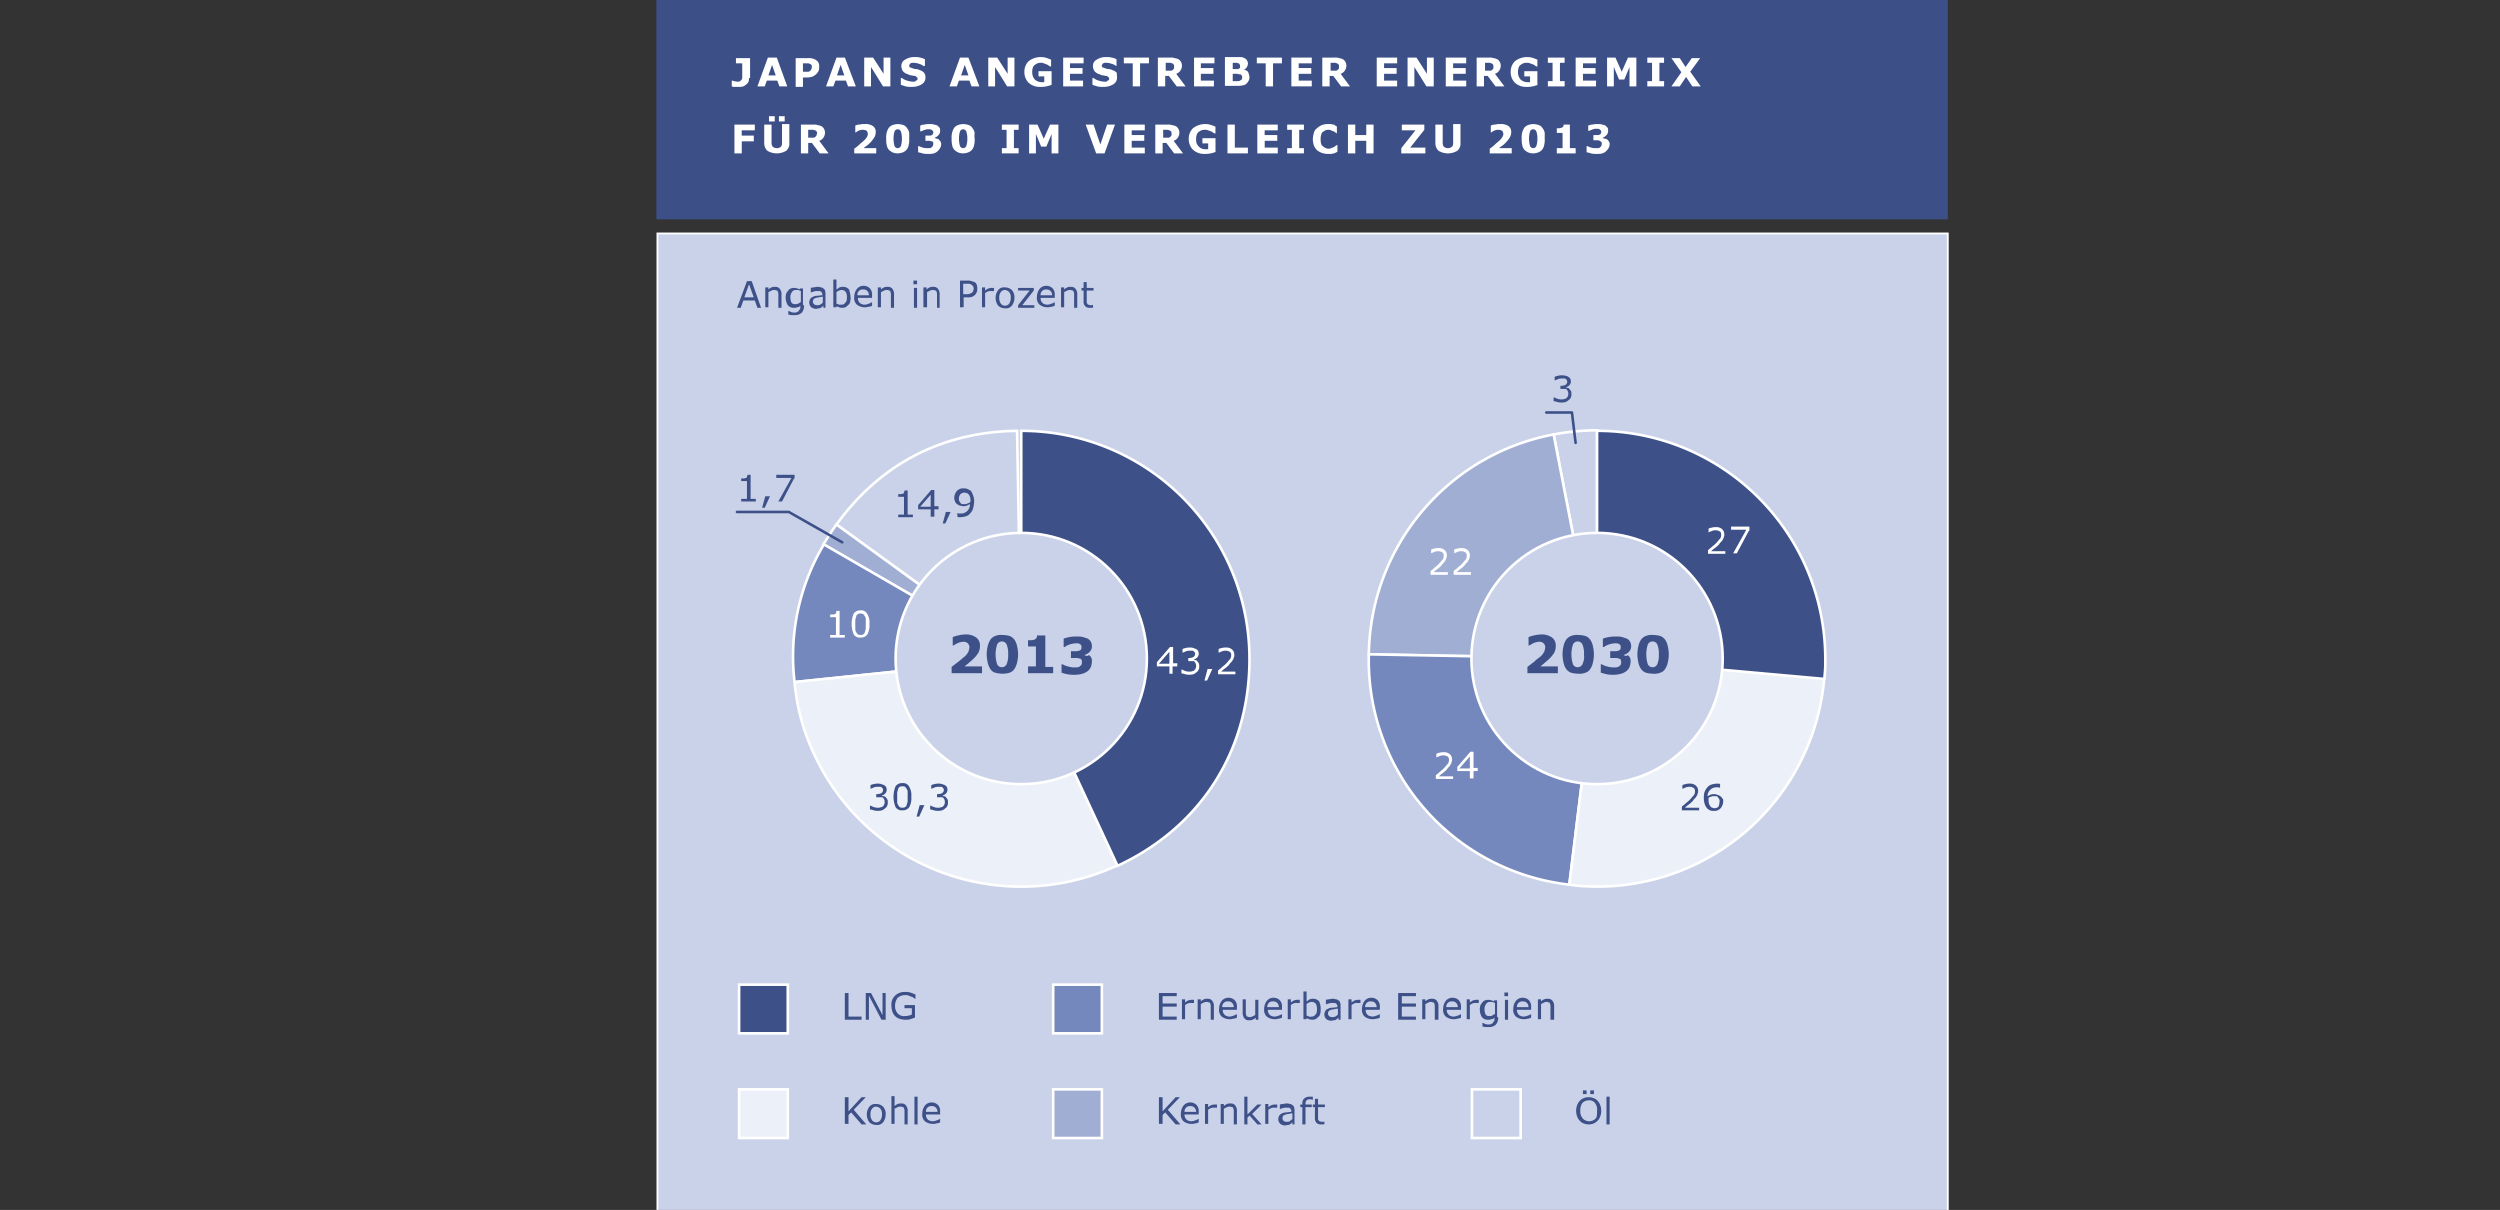 <svg id="Ebene_1" data-name="Ebene 1" xmlns="http://www.w3.org/2000/svg" viewBox="0 0 477.58 231.13"><rect x="0" y="0" width="477.58" height="231.13" fill="#333333" stroke="none"/><defs><style>.cls-1,.cls-2{fill:#cad2e9;}.cls-1,.cls-2,.cls-3,.cls-4,.cls-5,.cls-6{stroke:#fff;stroke-miterlimit:10;}.cls-1{stroke-width:0.35px;}.cls-10,.cls-2,.cls-3,.cls-4,.cls-5,.cls-6{stroke-width:0.5px;}.cls-3{fill:#a1aed4;}.cls-4{fill:#7588bd;}.cls-5{fill:#ecf0f8;}.cls-6,.cls-8{fill:#3d5088;}.cls-7{isolation:isolate;}.cls-9{fill:#fff;}.cls-10{fill:none;stroke:#3d5088;stroke-linecap:round;stroke-linejoin:round;}.cls-11{fill:#3c4f87;}</style></defs><title>grafik_japan_01_DE</title><g id="Ebene_11" data-name="Ebene 11"><rect class="cls-1" x="125.59" y="44.6" width="246.5" height="186.8"/></g><g id="Ebene_4" data-name="Ebene 4"><path class="cls-2" d="M305.09,125.8,296.79,83a45.78,45.78,0,0,1,8.3-.8Z"/><path class="cls-3" d="M305.09,125.8l-43.6-.8a43.31,43.31,0,0,1,35.3-42Z"/><path class="cls-4" d="M305.09,125.8l-5.3,43.2a43.16,43.16,0,0,1-38.3-44Z"/><path class="cls-5" d="M305.09,125.8l43.4,3.8a43.53,43.53,0,0,1-47.2,39.6l-1.5-.2Z"/><path class="cls-6" d="M305.09,125.8V82.3a43.57,43.57,0,0,1,43.6,43.6h0a24.2,24.2,0,0,1-.2,3.8Z"/><path class="cls-2" d="M195.09,125.8l-35.3-25.6c8.4-11.6,20.2-17.7,34.5-17.9Z"/><path class="cls-3" d="M195.09,125.8,157.29,104c.8-1.3,1.6-2.6,2.5-3.8Z"/><path class="cls-4" d="M195.09,125.8l-43.3,4.5a41.67,41.67,0,0,1,5.6-26.3Z"/><path class="cls-5" d="M195.09,125.8l18.4,39.5a43.57,43.57,0,0,1-57.9-21.1,40,40,0,0,1-3.8-13.9Z"/><path class="cls-6" d="M195.09,125.8V82.3a43.57,43.57,0,0,1,43.6,43.6c0,17.5-9.3,32.1-25.2,39.5Z"/><circle class="cls-2" cx="305.09" cy="125.8" r="24"/><circle class="cls-2" cx="195.09" cy="125.8" r="24"/><g class="cls-7"><path class="cls-8" d="M297.49,128.6h-5.7v-1.2l1.3-1a7.29,7.29,0,0,1,1.1-.9,3.14,3.14,0,0,0,.8-1,3.09,3.09,0,0,0,.2-.8,1.14,1.14,0,0,0-.3-.8,1.22,1.22,0,0,0-.9-.3,2.92,2.92,0,0,0-.9.2,4.05,4.05,0,0,0-.9.5H292v-1.6a6.21,6.21,0,0,1,1-.3,6.75,6.75,0,0,1,1.4-.2,3.28,3.28,0,0,1,2.1.6,1.86,1.86,0,0,1,.7,1.6,2.77,2.77,0,0,1-.3,1.3,5.83,5.83,0,0,1-1.1,1.3c-.3.3-.6.5-.9.8a3.81,3.81,0,0,0-.6.5h3.3v1.3Z"/><path class="cls-8" d="M304.49,125a7,7,0,0,1-.2,1.6,3.34,3.34,0,0,1-.5,1.2,1.6,1.6,0,0,1-.9.7,3,3,0,0,1-1.4.2,5.9,5.9,0,0,1-1.4-.2,2.18,2.18,0,0,1-.9-.7,3.34,3.34,0,0,1-.5-1.2,7.77,7.77,0,0,1-.2-1.6,7,7,0,0,1,.2-1.6,3.34,3.34,0,0,1,.5-1.2,2,2,0,0,1,.9-.7,3,3,0,0,1,1.4-.2,5.21,5.21,0,0,1,1.4.2,2.18,2.18,0,0,1,.9.7,3.34,3.34,0,0,1,.5,1.2A7.77,7.77,0,0,1,304.49,125Zm-1.9,0a4.39,4.39,0,0,0-.3-1.9,1,1,0,0,0-1.8,0,6.17,6.17,0,0,0,0,3.8,1,1,0,0,0,1.8,0A3.27,3.27,0,0,0,302.59,125Z"/><path class="cls-8" d="M311,125.2a1,1,0,0,1,.4.5,1.48,1.48,0,0,1,.1.7,3.55,3.55,0,0,1-.2,1,2.1,2.1,0,0,1-.6.8,3.13,3.13,0,0,1-1,.5,5.07,5.07,0,0,1-1.3.2,6.62,6.62,0,0,1-1.5-.1c-.4-.1-.8-.2-1.1-.3v-1.6h.2a3,3,0,0,0,1,.4,4.25,4.25,0,0,0,1.1.2h.6a1.42,1.42,0,0,0,.6-.2l.3-.3a1.3,1.3,0,0,0,0-1,.52.52,0,0,0-.4-.2,1.27,1.27,0,0,0-.6-.1h-1v-1.3h1.1a4.33,4.33,0,0,0,.5-.1c.1-.1.3-.1.3-.2a.75.75,0,0,0,.1-.5.6.6,0,0,0-.1-.4c-.1-.1-.2-.2-.3-.2a.6.6,0,0,0-.4-.1h-.4a4.4,4.4,0,0,0-1,.2,3.13,3.13,0,0,0-1,.5h-.2V122a8.11,8.11,0,0,1,1.1-.3,6.6,6.6,0,0,1,1.4-.1,4.12,4.12,0,0,1,1.2.1l.9.3a1.7,1.7,0,0,1,.6.6,1.88,1.88,0,0,1,.2.8,1.5,1.5,0,0,1-.4,1.1,2.07,2.07,0,0,1-1,.6v.1c.2,0,.3.1.5.1S310.79,125.1,311,125.2Z"/><path class="cls-8" d="M318.79,125a7,7,0,0,1-.2,1.6,3.34,3.34,0,0,1-.5,1.2,1.6,1.6,0,0,1-.9.7,3,3,0,0,1-1.4.2,5.9,5.9,0,0,1-1.4-.2,2.18,2.18,0,0,1-.9-.7,3.34,3.34,0,0,1-.5-1.2,7.77,7.77,0,0,1-.2-1.6,7,7,0,0,1,.2-1.6,3.34,3.34,0,0,1,.5-1.2,2,2,0,0,1,.9-.7,3,3,0,0,1,1.4-.2,5.21,5.21,0,0,1,1.4.2,2.18,2.18,0,0,1,.9.7,3.34,3.34,0,0,1,.5,1.2A7.77,7.77,0,0,1,318.79,125Zm-1.9,0a4.39,4.39,0,0,0-.3-1.9,1,1,0,0,0-1.8,0,6.17,6.17,0,0,0,0,3.8,1,1,0,0,0,1.8,0A4.39,4.39,0,0,0,316.89,125Z"/></g><g class="cls-7"><path class="cls-8" d="M187.49,128.6h-5.7v-1.2l1.3-1c.4-.3.8-.7,1.1-.9a3.14,3.14,0,0,0,.8-1,3.09,3.09,0,0,0,.2-.8,1.14,1.14,0,0,0-.3-.8,1.22,1.22,0,0,0-.9-.3,2.92,2.92,0,0,0-.9.2,4.05,4.05,0,0,0-.9.5H182v-1.6a6.21,6.21,0,0,1,1-.3,5.9,5.9,0,0,1,1.4-.2,3.28,3.28,0,0,1,2.1.6,1.86,1.86,0,0,1,.7,1.6,2.77,2.77,0,0,1-.3,1.3,5.83,5.83,0,0,1-1.1,1.3c-.3.3-.6.5-.9.8a3.81,3.81,0,0,0-.6.5h3.3v1.3Z"/><path class="cls-8" d="M194.49,125a7,7,0,0,1-.2,1.6,4.33,4.33,0,0,1-.5,1.2,2,2,0,0,1-.9.7,4.64,4.64,0,0,1-1.4.2,5.9,5.9,0,0,1-1.4-.2,1.6,1.6,0,0,1-.9-.7,3.34,3.34,0,0,1-.5-1.2,7.77,7.77,0,0,1-.2-1.6,7,7,0,0,1,.2-1.6,4.33,4.33,0,0,1,.5-1.2,2,2,0,0,1,.9-.7,3,3,0,0,1,1.4-.2,5.21,5.21,0,0,1,1.4.2,2.18,2.18,0,0,1,.9.7,3.34,3.34,0,0,1,.5,1.2A7.77,7.77,0,0,1,194.49,125Zm-1.9,0a4.39,4.39,0,0,0-.3-1.9,1,1,0,0,0-1.8,0,6.17,6.17,0,0,0,0,3.8,1,1,0,0,0,1.8,0A4.39,4.39,0,0,0,192.59,125Z"/><path class="cls-8" d="M201.19,128.6h-4.8v-1.3h1.5v-3.8h-1.5v-1.2h.7a4.33,4.33,0,0,0,.5-.1,1.38,1.38,0,0,0,.4-.3.75.75,0,0,0,.1-.5h1.6v6h1.5Z"/><path class="cls-8" d="M208.09,125.2a1,1,0,0,1,.4.5,1.48,1.48,0,0,1,.1.7,3.55,3.55,0,0,1-.2,1,2.1,2.1,0,0,1-.6.8,3.13,3.13,0,0,1-1,.5,5.07,5.07,0,0,1-1.3.2,6.74,6.74,0,0,1-2.7-.4v-1.6h.2a3,3,0,0,0,1,.4,4.25,4.25,0,0,0,1.1.2h.6a1.42,1.42,0,0,0,.6-.2l.3-.3a1.3,1.3,0,0,0,0-1,.52.52,0,0,0-.4-.2,1.27,1.27,0,0,0-.6-.1h-1v-1.3h1.1a4.33,4.33,0,0,0,.5-.1c.1-.1.3-.1.3-.2a.75.75,0,0,0,.1-.5.6.6,0,0,0-.1-.4c-.1-.1-.2-.2-.3-.2a.6.6,0,0,0-.4-.1h-.4a4.4,4.4,0,0,0-1,.2,3.13,3.13,0,0,0-1,.5h-.2V122a8.11,8.11,0,0,1,1.1-.3,6.6,6.6,0,0,1,1.4-.1,4.12,4.12,0,0,1,1.2.1l.9.3a1.7,1.7,0,0,1,.6.6,1.88,1.88,0,0,1,.2.8,1.5,1.5,0,0,1-.4,1.1,2.07,2.07,0,0,1-1,.6v.1c.2,0,.3.1.5.1S207.89,125.1,208.09,125.2Z"/></g></g><g id="Grafik"><rect class="cls-6" x="141.19" y="188.1" width="9.3" height="9.3"/><rect class="cls-5" x="141.19" y="208.1" width="9.3" height="9.3"/><rect class="cls-4" x="201.19" y="188.1" width="9.3" height="9.3"/><rect class="cls-3" x="201.19" y="208.1" width="9.3" height="9.3"/></g><g id="DE"><g class="cls-7"><path class="cls-8" d="M164.59,194.8h-3.2v-5.1h.7v4.5h2.5Z"/><path class="cls-8" d="M169.19,194.8h-.8l-2.4-4.6v4.6h-.6v-5.1h1l2.2,4.2v-4.2h.6Z"/><path class="cls-8" d="M174.79,194.4l-.9.3a3.08,3.08,0,0,1-1,.1,3.59,3.59,0,0,1-1.1-.2,2.1,2.1,0,0,1-1.3-1.3,3.73,3.73,0,0,1-.2-1.2,2.35,2.35,0,0,1,.7-1.9,2.58,2.58,0,0,1,2-.7,2.77,2.77,0,0,1,.9.1,6.89,6.89,0,0,1,1,.4v.8h-.1c-.1-.1-.2-.1-.3-.2a.76.76,0,0,0-.4-.2c-.2-.1-.3-.1-.5-.2s-.4-.1-.7-.1a2.17,2.17,0,0,0-1.4.5,2.46,2.46,0,0,0-.5,1.5,2.07,2.07,0,0,0,.5,1.5,1.62,1.62,0,0,0,1.4.5,2,2,0,0,0,.7-.1,1.42,1.42,0,0,0,.6-.2v-1.2h-1.4V192h2Z"/></g><g class="cls-7"><path class="cls-8" d="M165.49,214.8h-.9l-2-2.3-.5.5v1.7h-.7v-5.1h.7v2.7l2.5-2.7h.8l-2.3,2.4Z"/></g><g class="cls-7"><path class="cls-8" d="M169.19,212.9a2.46,2.46,0,0,1-.5,1.5,1.43,1.43,0,0,1-1.3.5,1.9,1.9,0,0,1-1.3-.5,2.5,2.5,0,0,1,0-3,1.43,1.43,0,0,1,1.3-.5,1.9,1.9,0,0,1,1.3.5A2.07,2.07,0,0,1,169.19,212.9Zm-.7,0a1.61,1.61,0,0,0-.3-1.1,1.23,1.23,0,0,0-.8-.4.91.91,0,0,0-.8.4,1.61,1.61,0,0,0-.3,1.1,1.8,1.8,0,0,0,.3,1.1,1,1,0,0,0,1.6,0A2,2,0,0,0,168.49,212.9Z"/><path class="cls-8" d="M173.39,214.8h-.6v-2.7c0-.2-.1-.3-.1-.4s-.1-.2-.2-.2-.2-.1-.4-.1a1.27,1.27,0,0,0-.6.1l-.6.3v2.9h-.6v-5.3h.6v1.9a2.09,2.09,0,0,1,.6-.4,1.48,1.48,0,0,1,.7-.1,1,1,0,0,1,.9.4,1.61,1.61,0,0,1,.3,1.1Z"/><path class="cls-8" d="M175.29,214.8h-.6v-5.3h.6Z"/><path class="cls-8" d="M179.69,212.9h-2.8a1.27,1.27,0,0,0,.1.6,1.38,1.38,0,0,0,.3.4.76.76,0,0,0,.4.2.9.9,0,0,0,.5.1,2.35,2.35,0,0,0,.8-.2,1.63,1.63,0,0,0,.6-.3h0v.7a1.45,1.45,0,0,1-.7.2,1.7,1.7,0,0,1-.7.1,2.46,2.46,0,0,1-1.5-.5,1.72,1.72,0,0,1-.5-1.5,2.46,2.46,0,0,1,.5-1.5,1.61,1.61,0,0,1,1.3-.6,1.66,1.66,0,0,1,1.2.5,1.7,1.7,0,0,1,.4,1.3v.5Zm-.6-.5a1.14,1.14,0,0,0-.3-.8,1,1,0,0,0-.8-.3,1,1,0,0,0-1.1,1.1Z"/></g><g class="cls-7"><path class="cls-8" d="M224.69,194.8h-3.3v-5.1h3.4v.6h-2.7v1.4h2.7v.6h-2.7v1.9h2.7v.6Z"/><path class="cls-8" d="M228.09,191.6h-.6a1.27,1.27,0,0,0-.6.1,2.19,2.19,0,0,0-.5.3v2.7h-.6v-3.8h.6v.6c.3-.2.5-.4.7-.4a1.27,1.27,0,0,1,.6-.1h.4v.6Z"/><path class="cls-8" d="M231.89,194.8h-.6v-2.7c0-.2-.1-.3-.1-.4s-.1-.2-.2-.2-.2-.1-.4-.1a1.27,1.27,0,0,0-.6.1l-.6.3v2.9h-.6v-3.8h.6v.4a2.09,2.09,0,0,1,.6-.4,1.48,1.48,0,0,1,.7-.1,1,1,0,0,1,.9.4,1.61,1.61,0,0,1,.3,1.1Z"/><path class="cls-8" d="M236.39,192.9h-2.8a1.27,1.27,0,0,0,.1.6,1.38,1.38,0,0,0,.3.4.76.76,0,0,0,.4.2.9.9,0,0,0,.5.1,2.35,2.35,0,0,0,.8-.2,1.63,1.63,0,0,0,.6-.3h0v.7a1.45,1.45,0,0,1-.7.2,1.7,1.7,0,0,1-.7.1,2.46,2.46,0,0,1-1.5-.5,1.72,1.72,0,0,1-.5-1.5,2.46,2.46,0,0,1,.5-1.5,1.61,1.61,0,0,1,1.3-.6,1.66,1.66,0,0,1,1.2.5,1.7,1.7,0,0,1,.4,1.3v.5Zm-.7-.5a1.14,1.14,0,0,0-.3-.8,1,1,0,0,0-.8-.3,1,1,0,0,0-1.1,1.1Z"/><path class="cls-8" d="M240.49,194.8h-.6v-.4a2.09,2.09,0,0,1-.6.4,1.48,1.48,0,0,1-.7.1,1,1,0,0,1-.9-.4,1.8,1.8,0,0,1-.3-1.1v-2.5h.6v2.7c0,.1.1.3.1.4s.1.2.2.2.2.1.4.1a.9.9,0,0,0,.5-.1l.6-.3V191h.6v3.8Z"/><path class="cls-8" d="M245,192.9h-2.8a1.27,1.27,0,0,0,.1.6,1.38,1.38,0,0,0,.3.4.76.76,0,0,0,.4.2.9.9,0,0,0,.5.1,2.35,2.35,0,0,0,.8-.2,1.63,1.63,0,0,0,.6-.3h0v.7a1.45,1.45,0,0,1-.7.2,1.7,1.7,0,0,1-.7.1,2.46,2.46,0,0,1-1.5-.5,1.72,1.72,0,0,1-.5-1.5,2.46,2.46,0,0,1,.5-1.5,1.61,1.61,0,0,1,1.3-.6,1.66,1.66,0,0,1,1.2.5,1.7,1.7,0,0,1,.4,1.3v.5Zm-.7-.5a1.14,1.14,0,0,0-.3-.8,1,1,0,0,0-.8-.3,1,1,0,0,0-1.1,1.1Z"/><path class="cls-8" d="M248.29,191.6h-.6a1.27,1.27,0,0,0-.6.1,2.19,2.19,0,0,0-.5.3v2.7H246v-3.8h.6v.6c.3-.2.5-.4.7-.4a1.27,1.27,0,0,1,.6-.1h.4v.6Z"/><path class="cls-8" d="M252.29,192.8a2.77,2.77,0,0,1-.1.9.92.92,0,0,1-.4.6,1.76,1.76,0,0,1-.5.4,1.85,1.85,0,0,1-1.2,0c-.2-.1-.3-.1-.5-.2v.2H249v-5.3h.6v1.9c.2-.1.4-.3.6-.4a1.48,1.48,0,0,1,.7-.1,1.43,1.43,0,0,1,1.1.5A3.34,3.34,0,0,1,252.29,192.8Zm-.7,0a2.15,2.15,0,0,0-.2-1,1,1,0,0,0-.7-.4,1.27,1.27,0,0,0-.6.1,2.19,2.19,0,0,0-.5.3V194c.2.1.3.1.5.2s.3,0,.4,0a.81.81,0,0,0,.8-.4C251.49,193.7,251.59,193.3,251.59,192.8Z"/><path class="cls-8" d="M256.29,194.8h-.6v-.4c-.1,0-.1.1-.2.2s-.2.1-.3.2-.2.1-.4.1a4.33,4.33,0,0,1-.5.1,1.61,1.61,0,0,1-.9-.3,1.27,1.27,0,0,1-.4-.9,1.45,1.45,0,0,1,.2-.7,1,1,0,0,1,.5-.4,1.88,1.88,0,0,1,.8-.2c.3,0,.7-.1,1-.1v-.1a.6.6,0,0,0-.1-.4c-.1-.1-.1-.2-.2-.2a.37.37,0,0,0-.3-.1h-.4a1.27,1.27,0,0,0-.6.1,1.42,1.42,0,0,0-.6.2h0V191a4.33,4.33,0,0,1,.5-.1c.2,0,.5-.1.7-.1a1.48,1.48,0,0,1,.7.1.76.76,0,0,1,.5.2c.1.1.3.2.3.4a1.27,1.27,0,0,1,.1.6v2.7Zm-.7-1v-1.1a2,2,0,0,0-.7.1,3.54,3.54,0,0,0-.6.1c-.2.1-.3.1-.4.2a.73.73,0,0,0,0,1,.85.85,0,0,0,.6.2,1.27,1.27,0,0,0,.6-.1A2.18,2.18,0,0,0,255.59,193.8Z"/><path class="cls-8" d="M259.89,191.6h-.6a1.27,1.27,0,0,0-.6.1,2.19,2.19,0,0,0-.5.3v2.7h-.6v-3.8h.6v.6c.3-.2.5-.4.7-.4a1.27,1.27,0,0,1,.6-.1h.4v.6Z"/><path class="cls-8" d="M263.69,192.9h-2.8a1.27,1.27,0,0,0,.1.6,1.38,1.38,0,0,0,.3.4.76.76,0,0,0,.4.2,4.33,4.33,0,0,0,.5.1,2.35,2.35,0,0,0,.8-.2,1.63,1.63,0,0,0,.6-.3h0v.7a1.45,1.45,0,0,1-.7.2,1.7,1.7,0,0,1-.7.1,2.46,2.46,0,0,1-1.5-.5,1.72,1.72,0,0,1-.5-1.5,2.46,2.46,0,0,1,.5-1.5,1.61,1.61,0,0,1,1.3-.6,1.66,1.66,0,0,1,1.2.5,1.7,1.7,0,0,1,.4,1.3v.5Zm-.7-.5a1.14,1.14,0,0,0-.3-.8,1,1,0,0,0-.8-.3,1,1,0,0,0-1.1,1.1Z"/><path class="cls-8" d="M270.49,194.8h-3.4v-5.1h3.4v.6h-2.7v1.4h2.7v.6h-2.7v1.9h2.7Z"/><path class="cls-8" d="M274.69,194.8h-.6v-2.7c0-.2-.1-.3-.1-.4s-.1-.2-.2-.2-.2-.1-.4-.1a.75.75,0,0,0-.5.1l-.6.3v2.9h-.6v-3.8h.6v.4a2.09,2.09,0,0,1,.6-.4,1.48,1.48,0,0,1,.7-.1,1,1,0,0,1,.9.4,1.61,1.61,0,0,1,.3,1.1v2.5Z"/><path class="cls-8" d="M279.19,192.9h-2.8a1.27,1.27,0,0,0,.1.6,1.38,1.38,0,0,0,.3.4.76.76,0,0,0,.4.2.9.9,0,0,0,.5.1,2.35,2.35,0,0,0,.8-.2,1.63,1.63,0,0,0,.6-.3h0v.7a1.45,1.45,0,0,1-.7.2,1.7,1.7,0,0,1-.7.1,2.46,2.46,0,0,1-1.5-.5,1.72,1.72,0,0,1-.5-1.5,2.46,2.46,0,0,1,.5-1.5,1.61,1.61,0,0,1,1.3-.6,1.66,1.66,0,0,1,1.2.5,1.7,1.7,0,0,1,.4,1.3v.5Zm-.7-.5a1.14,1.14,0,0,0-.3-.8,1,1,0,0,0-.8-.3,1,1,0,0,0-1.1,1.1Z"/><path class="cls-8" d="M282.49,191.6h-.6a1.27,1.27,0,0,0-.6.1,2.19,2.19,0,0,0-.5.3v2.7h-.6v-3.8h.6v.6c.3-.2.5-.4.7-.4a1.27,1.27,0,0,1,.6-.1h.4v.6Z"/><path class="cls-8" d="M286.19,194.3a2,2,0,0,1-.4,1.4,1.81,1.81,0,0,1-1.4.5h-.6c-.2,0-.4-.1-.6-.1v-.7h0a1.69,1.69,0,0,1,.5.2,1.7,1.7,0,0,0,.7.1.75.75,0,0,0,.5-.1c.1-.1.3-.1.3-.2s.1-.2.2-.3.1-.3.1-.4v-.3a.86.86,0,0,1-.6.3,1.48,1.48,0,0,1-.7.1,1.43,1.43,0,0,1-1.1-.5,2.83,2.83,0,0,1-.3-2.2,2.09,2.09,0,0,1,.4-.6,1,1,0,0,1,.5-.4,1.85,1.85,0,0,1,1.2,0,1.69,1.69,0,0,1,.5.2v-.2h.6v3.2Zm-.6-.6v-2.1c-.2-.1-.3-.1-.5-.2h-.4a.81.81,0,0,0-.8.4,1.49,1.49,0,0,0-.3,1,2.51,2.51,0,0,0,.2,1,.78.78,0,0,0,.7.3,1.27,1.27,0,0,0,.6-.1A2.19,2.19,0,0,1,285.59,193.7Z"/><path class="cls-8" d="M288.19,190.3h-.8v-.7h.7v.7Zm-.1,4.5h-.6V191h.6Z"/><path class="cls-8" d="M292.59,192.9h-2.8a1.27,1.27,0,0,0,.1.6,1.38,1.38,0,0,0,.3.4.76.76,0,0,0,.4.2.9.9,0,0,0,.5.1,2.35,2.35,0,0,0,.8-.2,1.63,1.63,0,0,0,.6-.3h0v.7a1.45,1.45,0,0,1-.7.2,1.7,1.7,0,0,1-.7.1,2.46,2.46,0,0,1-1.5-.5,1.72,1.72,0,0,1-.5-1.5,2.46,2.46,0,0,1,.5-1.5,1.61,1.61,0,0,1,1.3-.6,1.66,1.66,0,0,1,1.2.5,1.7,1.7,0,0,1,.4,1.3v.5Zm-.6-.5a1.14,1.14,0,0,0-.3-.8,1,1,0,0,0-.8-.3,1,1,0,0,0-1.1,1.1Z"/><path class="cls-8" d="M296.79,194.8h-.6v-2.7c0-.2-.1-.3-.1-.4s-.1-.2-.2-.2-.2-.1-.4-.1a.75.75,0,0,0-.5.1l-.6.3v2.9h-.6v-3.8h.6v.4a2.09,2.09,0,0,1,.6-.4,1.48,1.48,0,0,1,.7-.1,1,1,0,0,1,.9.4,1.61,1.61,0,0,1,.3,1.1v2.5Z"/></g><g class="cls-7"><path class="cls-8" d="M225.49,214.8h-.9l-2-2.3-.5.5v1.7h-.7v-5.1h.7v2.7l2.5-2.7h.8l-2.3,2.4Z"/></g><g class="cls-7"><path class="cls-8" d="M229.09,212.9h-2.8a1.27,1.27,0,0,0,.1.6,1.38,1.38,0,0,0,.3.4.76.76,0,0,0,.4.2.9.9,0,0,0,.5.1,2.35,2.35,0,0,0,.8-.2,1.63,1.63,0,0,0,.6-.3h0v.7a1.45,1.45,0,0,1-.7.2,1.7,1.7,0,0,1-.7.1,2.46,2.46,0,0,1-1.5-.5,1.72,1.72,0,0,1-.5-1.5,2.46,2.46,0,0,1,.5-1.5,1.61,1.61,0,0,1,1.3-.6,1.66,1.66,0,0,1,1.2.5,1.7,1.7,0,0,1,.4,1.3v.5Zm-.6-.5a1.14,1.14,0,0,0-.3-.8,1,1,0,0,0-.8-.3,1,1,0,0,0-1.1,1.1Z"/><path class="cls-8" d="M232.49,211.6h-.6a1.27,1.27,0,0,0-.6.1,2.19,2.19,0,0,0-.5.3v2.7h-.6v-3.8h.6v.6c.3-.2.5-.4.7-.4a1.27,1.27,0,0,1,.6-.1h.4v.6Z"/><path class="cls-8" d="M236.29,214.8h-.6v-2.7c0-.2-.1-.3-.1-.4s-.1-.2-.2-.2-.2-.1-.4-.1a1.27,1.27,0,0,0-.6.1l-.6.3v2.9h-.6v-3.8h.6v.4a2.09,2.09,0,0,1,.6-.4,1.48,1.48,0,0,1,.7-.1,1,1,0,0,1,.9.4,1.61,1.61,0,0,1,.3,1.1Z"/><path class="cls-8" d="M241,214.8h-.8l-1.5-1.7-.4.4v1.3h-.6v-5.3h.6v3.4l1.9-1.9h.8l-1.8,1.8Z"/></g><g class="cls-7"><path class="cls-8" d="M244,211.6h-.6a1.27,1.27,0,0,0-.6.1,2.19,2.19,0,0,0-.5.3v2.7h-.6v-3.8h.6v.6c.3-.2.5-.4.7-.4a1.27,1.27,0,0,1,.6-.1h.4v.6Z"/></g><g class="cls-7"><path class="cls-8" d="M247.49,214.8h-.6v-.4c-.1,0-.1.1-.2.2s-.2.1-.3.2-.2.1-.4.1a4.33,4.33,0,0,1-.5.1,1.61,1.61,0,0,1-.9-.3,1.27,1.27,0,0,1-.4-.9,1.45,1.45,0,0,1,.2-.7,1,1,0,0,1,.5-.4,1.88,1.88,0,0,1,.8-.2c.3,0,.7-.1,1-.1v-.1a.6.6,0,0,0-.1-.4c-.1-.1-.1-.2-.2-.2a.37.37,0,0,0-.3-.1h-.4a1.27,1.27,0,0,0-.6.1,1.42,1.42,0,0,0-.6.2h0V211a4.33,4.33,0,0,1,.5-.1c.2,0,.5-.1.7-.1a1.48,1.48,0,0,1,.7.1.76.76,0,0,1,.5.2c.1.1.3.2.3.4a1.27,1.27,0,0,1,.1.6v2.7Zm-.6-1v-1.1a2,2,0,0,0-.7.1,3.54,3.54,0,0,0-.6.1c-.2.1-.3.1-.4.2a.73.73,0,0,0,0,1,.85.85,0,0,0,.6.2,1.27,1.27,0,0,0,.6-.1A2.18,2.18,0,0,1,246.89,213.8Z"/><path class="cls-8" d="M250.79,210.1h0a.37.37,0,0,1-.3-.1h-.3a.85.85,0,0,0-.6.2,1,1,0,0,0-.2.7v.1h1.2v.5h-1.2v3.3h-.6v-3.3h-.4V211h.4v-.1a1.33,1.33,0,0,1,.3-1,1.53,1.53,0,0,1,1-.4h.7Z"/><path class="cls-8" d="M253.19,214.7c-.1,0-.3.1-.4.1h-.4a1.22,1.22,0,0,1-.9-.3,1.33,1.33,0,0,1-.3-1v-2h-.4V211h.4v-1.1h.6V211h1.3v.5h-1.3v2.2a.37.37,0,0,0,.1.3c.1.1.1.2.2.2s.2.1.4.1h.3a.35.35,0,0,0,.2-.1h0v.5Z"/></g><rect class="cls-2" x="281.19" y="208.1" width="9.3" height="9.3"/><g class="cls-7"><path class="cls-8" d="M305.19,210.3a2.18,2.18,0,0,1,.5.8,3.13,3.13,0,0,1,0,2.2,2.18,2.18,0,0,1-.5.8,3,3,0,0,1-.7.5,2.51,2.51,0,0,1-1,.2,3,3,0,0,1-1-.2,1.79,1.79,0,0,1-.7-.5,2.18,2.18,0,0,1-.5-.8,3.12,3.12,0,0,1,0-2.2,2.18,2.18,0,0,1,.5-.8,1.79,1.79,0,0,1,.7-.5,2.6,2.6,0,0,1,2,0A1.53,1.53,0,0,1,305.19,210.3Zm-.1,1.9a2.08,2.08,0,0,0-.4-1.5,1.35,1.35,0,0,0-1.2-.5,1.66,1.66,0,0,0-1.2.5,2.41,2.41,0,0,0-.4,1.5,2.07,2.07,0,0,0,.5,1.5,1.69,1.69,0,0,0,2.4,0C305.09,213.4,305.09,212.9,305.09,212.2Zm-2-3.2h-.7v-.7h.7Zm1.4,0h-.7v-.7h.7Z"/><path class="cls-8" d="M307.49,214.8h-.6v-5.3h.6Z"/></g><g class="cls-7"><path class="cls-9" d="M224.79,127.3H224v1.4h-.6v-1.4H221v-.8l2.5-2.9h.6v3.1h.8v.6Zm-1.4-.5v-2.3l-2,2.3Z"/><path class="cls-9" d="M228.69,126.3a1.38,1.38,0,0,1,.3.4c.1.1.1.3.1.6a1.27,1.27,0,0,1-.1.6,1,1,0,0,1-.4.5,2.09,2.09,0,0,1-.6.4,3.25,3.25,0,0,1-1.6,0c-.2-.1-.5-.1-.7-.2v-.7h.1a4.88,4.88,0,0,0,.7.3,2.2,2.2,0,0,0,.8.1,1.09,1.09,0,0,0,.5-.1.52.52,0,0,0,.4-.2c.1-.1.2-.2.2-.3a.75.75,0,0,0,.1-.5.9.9,0,0,0-.1-.5c-.1-.1-.1-.2-.2-.3s-.2-.1-.4-.1H227v-.6h.2a1.88,1.88,0,0,0,.8-.2.71.71,0,0,0,.3-.6.37.37,0,0,0-.1-.3c-.1-.1-.1-.2-.2-.2a.37.37,0,0,0-.3-.1h-.4a2,2,0,0,0-.7.1c-.2.1-.5.2-.7.3h0V124a1.42,1.42,0,0,1,.6-.2,2.2,2.2,0,0,1,.8-.1,1.7,1.7,0,0,1,.7.1c.2.1.4.1.5.2a.78.78,0,0,1,.4.4,1.07,1.07,0,0,1-.2,1.2,1.61,1.61,0,0,1-.7.4h0c.1,0,.2.1.4.1S228.59,126.2,228.69,126.3Z"/><path class="cls-9" d="M231.59,127.8l-1,2.2h-.5l.6-2.2Z"/><path class="cls-9" d="M236.09,128.8h-3.4v-.7c.2-.2.5-.4.7-.6s.5-.4.7-.6c.4-.4.7-.8.9-1a1.2,1.2,0,0,0,.2-.8.6.6,0,0,0-.3-.6,1.45,1.45,0,0,0-.7-.2,2,2,0,0,0-.7.1c-.2.1-.5.2-.7.3h0V124a1.42,1.42,0,0,1,.6-.2,2.2,2.2,0,0,1,.8-.1,1.59,1.59,0,0,1,1.2.4,1.28,1.28,0,0,1,.4,1,.75.75,0,0,1-.1.5c0,.2-.1.3-.2.5s-.2.3-.3.4a2.18,2.18,0,0,0-.4.5,5.72,5.72,0,0,1-.8.7,4.35,4.35,0,0,0-.7.6H236v.5Z"/></g><g class="cls-7"><path class="cls-9" d="M329.69,105.8h-3.4v-.7c.2-.2.5-.4.7-.6s.5-.4.7-.6c.4-.4.7-.8.9-1a1.2,1.2,0,0,0,.2-.8.6.6,0,0,0-.3-.6,1.45,1.45,0,0,0-.7-.2,2,2,0,0,0-.7.1c-.2.1-.5.2-.7.3h0V101a1.42,1.42,0,0,1,.6-.2,2.2,2.2,0,0,1,.8-.1,1.59,1.59,0,0,1,1.2.4,1.28,1.28,0,0,1,.4,1,.75.75,0,0,1-.1.5c0,.2-.1.3-.2.5s-.2.3-.3.4a2.18,2.18,0,0,0-.4.5,5.72,5.72,0,0,1-.8.7,4.35,4.35,0,0,0-.7.6h2.7v.5Z"/><path class="cls-9" d="M334.09,101.4l-2.3,4.3h-.7l2.5-4.5h-2.9v-.6h3.5v.8Z"/></g><g class="cls-7"><path class="cls-9" d="M277.69,148.8h-3.4v-.7c.2-.2.5-.4.7-.6s.5-.4.7-.6c.4-.4.7-.8.9-1a1.2,1.2,0,0,0,.2-.8.6.6,0,0,0-.3-.6,1.45,1.45,0,0,0-.7-.2,2,2,0,0,0-.7.1c-.2.1-.5.2-.7.3h0V144a1.42,1.42,0,0,1,.6-.2,2.2,2.2,0,0,1,.8-.1,1.59,1.59,0,0,1,1.2.4,1.28,1.28,0,0,1,.4,1,.75.75,0,0,1-.1.5c0,.2-.1.3-.2.5s-.2.3-.3.4a2.18,2.18,0,0,0-.4.5,5.72,5.72,0,0,1-.8.7,4.35,4.35,0,0,0-.7.6h2.7v.5Z"/><path class="cls-9" d="M282.29,147.3h-.8v1.4h-.7v-1.4h-2.4v-.8l2.5-2.9h.6v3.1h.8v.6Zm-1.5-.5v-2.3l-2,2.3Z"/></g><g class="cls-7"><path class="cls-9" d="M161.39,121.8h-2.8v-.5h1.1v-3.4h-1.1v-.5h.5c.2,0,.3-.1.4-.1s.2-.1.2-.2.1-.2.1-.4h.6v4.6h1Z"/><path class="cls-9" d="M166.09,119.2a3.52,3.52,0,0,1-.4,2,1.49,1.49,0,0,1-1.3.6,1.38,1.38,0,0,1-1.3-.6,5.2,5.2,0,0,1,0-4,1.49,1.49,0,0,1,1.3-.6,1.27,1.27,0,0,1,1.3.7A3.16,3.16,0,0,1,166.09,119.2Zm-.9,1.6a6.37,6.37,0,0,0,.2-.7v-1.8a.85.85,0,0,0-.2-.6,1.38,1.38,0,0,0-.3-.4,1.3,1.3,0,0,0-1,0c-.1.1-.3.2-.3.4a6.37,6.37,0,0,0-.2.7v1.8a1.07,1.07,0,0,0,.2.6,1.38,1.38,0,0,0,.3.4,1.3,1.3,0,0,0,1,0C165,121.1,165.19,121,165.19,120.8Z"/></g><g class="cls-7"><path class="cls-9" d="M276.69,109.8h-3.4v-.7c.2-.2.5-.4.7-.6s.5-.4.7-.6c.4-.4.7-.8.9-1a1.2,1.2,0,0,0,.2-.8.6.6,0,0,0-.3-.6,1.45,1.45,0,0,0-.7-.2,2,2,0,0,0-.7.1c-.2.1-.5.2-.7.3h0V105a1.42,1.42,0,0,1,.6-.2,2.2,2.2,0,0,1,.8-.1,1.59,1.59,0,0,1,1.2.4,1.28,1.28,0,0,1,.4,1,.75.75,0,0,1-.1.5c0,.2-.1.3-.2.5s-.2.3-.3.4a2.18,2.18,0,0,0-.4.5,5.72,5.72,0,0,1-.8.7,4.35,4.35,0,0,0-.7.6h2.7v.5Z"/><path class="cls-9" d="M281.09,109.8h-3.4v-.7c.2-.2.5-.4.7-.6s.5-.4.7-.6c.4-.4.7-.8.9-1a1.2,1.2,0,0,0,.2-.8.6.6,0,0,0-.3-.6,1.45,1.45,0,0,0-.7-.2,2,2,0,0,0-.7.1c-.2.1-.5.2-.7.3h0V105a1.42,1.42,0,0,1,.6-.2,2.2,2.2,0,0,1,.8-.1,1.59,1.59,0,0,1,1.2.4,1.28,1.28,0,0,1,.4,1,.75.75,0,0,1-.1.5c0,.2-.1.3-.2.5s-.2.3-.3.4a2.18,2.18,0,0,0-.4.5,5.72,5.72,0,0,1-.8.7,4.35,4.35,0,0,0-.7.6H281v.5Z"/></g><g class="cls-7"><path class="cls-8" d="M169.19,152.3a1.38,1.38,0,0,1,.3.4c.1.1.1.3.1.6a1.27,1.27,0,0,1-.1.6,1,1,0,0,1-.4.5,2.09,2.09,0,0,1-.6.4,3.25,3.25,0,0,1-1.6,0c-.2-.1-.5-.1-.7-.2v-.7h.1a4.88,4.88,0,0,0,.7.3,2.2,2.2,0,0,0,.8.1,1.09,1.09,0,0,0,.5-.1.52.52,0,0,0,.4-.2c.1-.1.2-.2.2-.3a.75.75,0,0,0,.1-.5.9.9,0,0,0-.1-.5c-.1-.1-.1-.2-.2-.3s-.2-.1-.4-.1h-.9v-.6h.2a1.88,1.88,0,0,0,.8-.2.71.71,0,0,0,.3-.6.37.37,0,0,0-.1-.3c-.1-.1-.1-.2-.2-.2a.37.37,0,0,0-.3-.1h-.4a2,2,0,0,0-.7.1c-.2.1-.5.2-.7.3h0V150a1.42,1.42,0,0,1,.6-.2,2.2,2.2,0,0,1,.8-.1,1.7,1.7,0,0,1,.7.1c.2.1.4.1.5.2a.78.78,0,0,1,.4.4,1.07,1.07,0,0,1-.2,1.2,1.61,1.61,0,0,1-.7.4h0c.1,0,.2.1.4.1S169.09,152.2,169.19,152.3Z"/><path class="cls-8" d="M174.09,152.2a3.52,3.52,0,0,1-.4,2,1.49,1.49,0,0,1-1.3.6,1.38,1.38,0,0,1-1.3-.6,5.2,5.2,0,0,1,0-4,1.49,1.49,0,0,1,1.3-.6,1.27,1.27,0,0,1,1.3.7A3.16,3.16,0,0,1,174.09,152.2Zm-.9,1.6a6.37,6.37,0,0,0,.2-.7v-1.8a.85.85,0,0,0-.2-.6,1.38,1.38,0,0,0-.3-.4,1.3,1.3,0,0,0-1,0c-.1.1-.3.2-.3.4a6.37,6.37,0,0,0-.2.7v1.8a1.07,1.07,0,0,0,.2.6,1.38,1.38,0,0,0,.3.4,1.3,1.3,0,0,0,1,0C173,154.1,173.19,154,173.19,153.8Z"/><path class="cls-8" d="M176.59,153.8l-1,2.2h-.5l.6-2.2Z"/><path class="cls-8" d="M180.69,152.3a1.38,1.38,0,0,1,.3.4c.1.1.1.3.1.6a1.27,1.27,0,0,1-.1.6,1,1,0,0,1-.4.5,2.09,2.09,0,0,1-.6.4,3.25,3.25,0,0,1-1.6,0c-.2-.1-.5-.1-.7-.2v-.7h.1a4.88,4.88,0,0,0,.7.3,2.2,2.2,0,0,0,.8.1,1.09,1.09,0,0,0,.5-.1.52.52,0,0,0,.4-.2c.1-.1.2-.2.2-.3a.75.75,0,0,0,.1-.5.9.9,0,0,0-.1-.5c-.1-.1-.1-.2-.2-.3s-.2-.1-.4-.1H179v-.6h.2a1.88,1.88,0,0,0,.8-.2.71.71,0,0,0,.3-.6.37.37,0,0,0-.1-.3c-.1-.1-.1-.2-.2-.2a.37.37,0,0,0-.3-.1h-.4a2,2,0,0,0-.7.1c-.2.1-.5.2-.7.3h0V150a1.42,1.42,0,0,1,.6-.2,2.2,2.2,0,0,1,.8-.1,1.7,1.7,0,0,1,.7.1c.2.1.4.1.5.2a.78.78,0,0,1,.4.4,1.07,1.07,0,0,1-.2,1.2,1.61,1.61,0,0,1-.7.4h0c.1,0,.2.1.4.1S180.59,152.2,180.69,152.3Z"/></g><g class="cls-7"><path class="cls-8" d="M324.69,154.8h-3.4v-.7c.2-.2.5-.4.7-.6s.5-.4.7-.6c.4-.4.7-.8.9-1a1.2,1.2,0,0,0,.2-.8.6.6,0,0,0-.3-.6,1.45,1.45,0,0,0-.7-.2,2,2,0,0,0-.7.1c-.2.1-.5.2-.7.3h0V150a1.42,1.42,0,0,1,.6-.2,2.2,2.2,0,0,1,.8-.1,1.59,1.59,0,0,1,1.2.4,1.28,1.28,0,0,1,.4,1,.75.75,0,0,1-.1.5c0,.2-.1.3-.2.5s-.2.3-.3.4a2.18,2.18,0,0,0-.4.5,5.72,5.72,0,0,1-.8.7,4.35,4.35,0,0,0-.7.6h2.7v.5Z"/><path class="cls-8" d="M329.19,153.1a2.11,2.11,0,0,1-.5,1.3,1.54,1.54,0,0,1-1.3.5,1.48,1.48,0,0,1-.7-.1,2.19,2.19,0,0,1-.5-.3,2.77,2.77,0,0,1-.5-.8,3.59,3.59,0,0,1-.2-1.1,4.12,4.12,0,0,1,.1-1.2,2.62,2.62,0,0,1,.5-.9,1.56,1.56,0,0,1,.8-.6,3.59,3.59,0,0,1,1.1-.2h.3a.37.37,0,0,1,.3.1v.7h0c-.1,0-.2-.1-.3-.1h-.4a1.71,1.71,0,0,0-1.7,1.7l.6-.3a1.85,1.85,0,0,1,1.2,0c.2.1.3.1.5.2a1.21,1.21,0,0,1,.5.5C329.19,152.6,329.19,152.8,329.19,153.1Zm-.7,0a.75.75,0,0,0-.1-.5c-.1-.1-.2-.3-.3-.4a.37.37,0,0,0-.3-.1h-.4a.75.75,0,0,0-.5.1c-.2,0-.3.1-.5.2v.3a2.48,2.48,0,0,0,.1.9,2.19,2.19,0,0,0,.3.5c.1.1.2.2.3.2s.3.1.4.1a1.14,1.14,0,0,0,.8-.3A3,3,0,0,0,328.49,153.1Z"/></g><g class="cls-7"><path class="cls-8" d="M174.39,98.8h-2.8v-.5h1.1V94.9h-1.1v-.5h.5c.2,0,.3-.1.4-.1s.2-.1.2-.2.1-.2.1-.4h.6v4.6h1Z"/><path class="cls-8" d="M179.29,97.3h-.8v1.4h-.7V97.3h-2.4v-.8l2.5-2.9h.6v3.1h.8Zm-1.5-.5V94.5l-2,2.3Z"/><path class="cls-8" d="M181.59,97.8l-1,2.2h-.5l.6-2.2Z"/><path class="cls-8" d="M186.09,95.9a5,5,0,0,1-.2,1.2,1.93,1.93,0,0,1-.5.9,1.56,1.56,0,0,1-.8.6,3.59,3.59,0,0,1-1.1.2h-.3a.37.37,0,0,1-.3-.1V98h0c.1,0,.2.1.3.1h.4a1.66,1.66,0,0,0,1.2-.5,1.73,1.73,0,0,0,.5-1.3l-.6.3a1.85,1.85,0,0,1-1.2,0c-.2,0-.3-.1-.5-.2a1.21,1.21,0,0,1-.5-.5,1.88,1.88,0,0,1-.2-.8,2.11,2.11,0,0,1,.5-1.3,1.54,1.54,0,0,1,1.3-.5,1.7,1.7,0,0,1,.7.1l.6.3a1.61,1.61,0,0,1,.4.7A3.06,3.06,0,0,1,186.09,95.9Zm-.7-.1a2.48,2.48,0,0,0-.1-.9,1.07,1.07,0,0,0-.3-.5c-.1-.1-.2-.2-.3-.2s-.3-.1-.4-.1a1.14,1.14,0,0,0-.8.3,1.22,1.22,0,0,0-.3.9.75.75,0,0,0,.1.5c.1.1.2.3.3.4a.37.37,0,0,0,.3.1h.4a.75.75,0,0,0,.5-.1c.1-.1.4-.1.5-.2v-.1A.1.1,0,0,0,185.39,95.8Z"/></g><g class="cls-7"><path class="cls-8" d="M144.39,95.8h-2.8v-.5h1.1V91.9h-1.1v-.5h.5c.2,0,.3-.1.4-.1s.2-.1.2-.2.1-.2.1-.4h.6v4.6h1Z"/><path class="cls-8" d="M147.09,94.8l-1,2.2h-.5l.6-2.2Z"/><path class="cls-8" d="M151.69,91.4l-2.3,4.4h-.7l2.5-4.5h-2.9v-.6h3.5v.7Z"/></g><g class="cls-7"><path class="cls-8" d="M145.39,58.8h-.7l-.5-1.4H142l-.5,1.4h-.7l1.9-5.1h.9Zm-1.4-2-.9-2.5-.9,2.5Z"/><path class="cls-8" d="M149.29,58.8h-.6V56.1c0-.2-.1-.3-.1-.4s-.1-.2-.2-.2-.2-.1-.4-.1a1.27,1.27,0,0,0-.6.1l-.6.3v2.9h-.6V54.9h.6v.4a2.09,2.09,0,0,1,.6-.4,1.48,1.48,0,0,1,.7-.1,1,1,0,0,1,.9.4,1.61,1.61,0,0,1,.3,1.1Z"/><path class="cls-8" d="M153.59,58.3a2,2,0,0,1-.4,1.4,1.81,1.81,0,0,1-1.4.5h-.6c-.2,0-.4-.1-.6-.1v-.7h0a1.69,1.69,0,0,1,.5.2,1.7,1.7,0,0,0,.7.1.75.75,0,0,0,.5-.1c.1-.1.3-.1.3-.2s.1-.2.2-.3.1-.3.1-.4v-.3a.86.86,0,0,1-.6.3,1.48,1.48,0,0,1-.7.1,1.43,1.43,0,0,1-1.1-.5,2.83,2.83,0,0,1-.3-2.2,2.09,2.09,0,0,1,.4-.6,1,1,0,0,1,.5-.4,1.85,1.85,0,0,1,1.2,0,1.69,1.69,0,0,1,.5.2v-.2h.6v3.2Zm-.6-.6V55.6c-.2-.1-.3-.1-.5-.2h-.4a.81.81,0,0,0-.8.4,1.49,1.49,0,0,0-.3,1,2.51,2.51,0,0,0,.2,1,.78.78,0,0,0,.7.3,1.27,1.27,0,0,0,.6-.1C152.69,57.9,152.79,57.8,153,57.7Z"/><path class="cls-8" d="M157.89,58.8h-.6v-.4c-.1,0-.1.1-.2.2s-.2.1-.3.2-.2.1-.4.1-.3.1-.5.1a1.61,1.61,0,0,1-.9-.3,1.27,1.27,0,0,1-.4-.9,1.45,1.45,0,0,1,.2-.7,1,1,0,0,1,.5-.4,1.88,1.88,0,0,1,.8-.2c.3,0,.7-.1,1-.1v-.1a.6.6,0,0,0-.1-.4c-.1-.1-.1-.2-.2-.2a.37.37,0,0,0-.3-.1h-.4a1.27,1.27,0,0,0-.6.1,1.42,1.42,0,0,0-.6.2h0V55a4.33,4.33,0,0,1,.5-.1c.2,0,.5-.1.7-.1a1.48,1.48,0,0,1,.7.1.76.76,0,0,1,.5.2c.1.1.3.2.3.4a1.27,1.27,0,0,1,.1.6v2.7Zm-.7-1V56.7a2,2,0,0,0-.7.1,3.54,3.54,0,0,0-.6.1c-.2.1-.3.1-.4.2a.72.72,0,0,0,0,1,.85.85,0,0,0,.6.2,1.27,1.27,0,0,0,.6-.1A2.18,2.18,0,0,0,157.19,57.8Z"/><path class="cls-8" d="M162.49,56.8a2.77,2.77,0,0,1-.1.9.92.92,0,0,1-.4.6,1.76,1.76,0,0,1-.5.4,1.85,1.85,0,0,1-1.2,0c-.2-.1-.3-.1-.5-.2v.2h-.6V53.4h.6v1.9c.2-.1.4-.3.6-.4a1.48,1.48,0,0,1,.7-.1,1.43,1.43,0,0,1,1.1.5A5.67,5.67,0,0,1,162.49,56.8Zm-.7,0a2.15,2.15,0,0,0-.2-1,1,1,0,0,0-.7-.4,1.27,1.27,0,0,0-.6.1,2.19,2.19,0,0,0-.5.3V58c.2.1.3.1.5.2h.4a.81.81,0,0,0,.8-.4C161.69,57.7,161.79,57.3,161.79,56.8Z"/><path class="cls-8" d="M166.69,56.9h-2.8a1.27,1.27,0,0,0,.1.6,1.38,1.38,0,0,0,.3.4.76.76,0,0,0,.4.2.9.9,0,0,0,.5.1,2.35,2.35,0,0,0,.8-.2,1.63,1.63,0,0,0,.6-.3h0v.7a1.45,1.45,0,0,1-.7.2,1.7,1.7,0,0,1-.7.1,2.46,2.46,0,0,1-1.5-.5,1.72,1.72,0,0,1-.5-1.5,2.46,2.46,0,0,1,.5-1.5,1.61,1.61,0,0,1,1.3-.6,1.66,1.66,0,0,1,1.2.5,1.7,1.7,0,0,1,.4,1.3v.5Zm-.7-.5a1.14,1.14,0,0,0-.3-.8,1,1,0,0,0-.8-.3,1,1,0,0,0-1.1,1.1Z"/><path class="cls-8" d="M170.79,58.8h-.6V56.1c0-.2-.1-.3-.1-.4s-.1-.2-.2-.2-.2-.1-.4-.1a1.27,1.27,0,0,0-.6.1l-.6.3v2.9h-.6V54.9h.6v.4a2.09,2.09,0,0,1,.6-.4,1.48,1.48,0,0,1,.7-.1,1,1,0,0,1,.9.4,1.61,1.61,0,0,1,.3,1.1Z"/><path class="cls-8" d="M175.19,54.3h-.7v-.7h.7Zm0,4.5h-.6V55h.6Z"/><path class="cls-8" d="M179.59,58.8H179V56.1c0-.2-.1-.3-.1-.4s-.1-.2-.2-.2-.2-.1-.4-.1a1.27,1.27,0,0,0-.6.1l-.6.3v2.9h-.7V54.9h.6v.4a2.09,2.09,0,0,1,.6-.4,1.48,1.48,0,0,1,.7-.1,1,1,0,0,1,.9.4,1.61,1.61,0,0,1,.3,1.1v2.5Z"/><path class="cls-8" d="M186.69,55.2a1.27,1.27,0,0,1-.1.6,2.19,2.19,0,0,1-.3.5,2.09,2.09,0,0,1-.6.4,2.22,2.22,0,0,1-.9.1h-.7v1.9h-.7V53.6h1.4a2,2,0,0,1,.8.1c.2.1.4.1.6.2a1,1,0,0,1,.4.5A2.2,2.2,0,0,1,186.69,55.2Zm-.7,0a.9.9,0,0,0-.1-.5c-.1-.2-.2-.2-.3-.3s-.2-.1-.4-.2H184v2h.6a1.48,1.48,0,0,0,.7-.1c.2-.1.3-.1.4-.2s.2-.2.2-.3S186,55.4,186,55.2Z"/><path class="cls-8" d="M189.89,55.6h-.6a1.27,1.27,0,0,0-.6.1,2.19,2.19,0,0,0-.5.3v2.7h-.6V54.9h.6v.6c.3-.2.5-.4.7-.4a1.27,1.27,0,0,1,.6-.1h.4Z"/><path class="cls-8" d="M193.79,56.9a2.46,2.46,0,0,1-.5,1.5,1.43,1.43,0,0,1-1.3.5,1.9,1.9,0,0,1-1.3-.5,2.5,2.5,0,0,1,0-3,1.43,1.43,0,0,1,1.3-.5,1.9,1.9,0,0,1,1.3.5A2.07,2.07,0,0,1,193.79,56.9Zm-.7,0a1.61,1.61,0,0,0-.3-1.1,1.23,1.23,0,0,0-.8-.4.91.91,0,0,0-.8.4,1.61,1.61,0,0,0-.3,1.1,1.8,1.8,0,0,0,.3,1.1,1,1,0,0,0,1.6,0A2,2,0,0,0,193.09,56.9Z"/></g><g class="cls-7"><path class="cls-8" d="M197.59,58.8h-3.1v-.5l2.2-2.8h-2.2V55h3v.5l-2.2,2.8h2.3Z"/></g><g class="cls-7"><path class="cls-8" d="M201.59,56.9h-2.8a1.27,1.27,0,0,0,.1.6,1.38,1.38,0,0,0,.3.4.76.76,0,0,0,.4.2.9.9,0,0,0,.5.1,2.35,2.35,0,0,0,.8-.2,1.63,1.63,0,0,0,.6-.3h0v.7a1.45,1.45,0,0,1-.7.2,1.7,1.7,0,0,1-.7.1,2.46,2.46,0,0,1-1.5-.5,1.72,1.72,0,0,1-.5-1.5,2.46,2.46,0,0,1,.5-1.5,1.61,1.61,0,0,1,1.3-.6,1.66,1.66,0,0,1,1.2.5,1.7,1.7,0,0,1,.4,1.3v.5Zm-.6-.5a1.14,1.14,0,0,0-.3-.8,1,1,0,0,0-.8-.3,1,1,0,0,0-1.1,1.1Z"/><path class="cls-8" d="M205.79,58.8h-.6V56.1c0-.2-.1-.3-.1-.4s-.1-.2-.2-.2-.2-.1-.4-.1a1.27,1.27,0,0,0-.6.1l-.6.3v2.9h-.6V54.9h.6v.4a2.09,2.09,0,0,1,.6-.4,1.48,1.48,0,0,1,.7-.1,1,1,0,0,1,.9.4,1.61,1.61,0,0,1,.3,1.1Z"/><path class="cls-8" d="M209,58.7c-.1,0-.3.1-.4.1h-.4a1.22,1.22,0,0,1-.9-.3,1.33,1.33,0,0,1-.3-1v-2h-.4V55h.4V53.9h.6V55h1.3v.5h-1.3v2.2a.37.37,0,0,0,.1.3c.1.1.1.2.2.2s.2.1.4.1h.3a.35.35,0,0,0,.2-.1h0v.5Z"/></g><polyline class="cls-10" points="140.79 97.8 150.69 97.8 160.89 103.6"/><g class="cls-7"><path class="cls-8" d="M299.79,74.3a1.38,1.38,0,0,1,.3.4c.1.1.1.3.1.6a1.27,1.27,0,0,1-.1.6,1,1,0,0,1-.4.5,2.09,2.09,0,0,1-.6.4,3.25,3.25,0,0,1-1.6,0c-.2-.1-.5-.1-.7-.2v-.7h.1a4.88,4.88,0,0,0,.7.3,2.2,2.2,0,0,0,.8.1,1.09,1.09,0,0,0,.5-.1.52.52,0,0,0,.4-.2c.1-.1.2-.2.2-.3a.75.75,0,0,0,.1-.5.9.9,0,0,0-.1-.5c-.1-.1-.1-.2-.2-.3s-.2-.1-.4-.1h-.8v-.6h.2a1.88,1.88,0,0,0,.8-.2.71.71,0,0,0,.3-.6.37.37,0,0,0-.1-.3c-.1-.1-.1-.2-.2-.2a.37.37,0,0,0-.3-.1h-.4a2,2,0,0,0-.7.1c-.2.1-.5.2-.7.3h0V72a1.42,1.42,0,0,1,.6-.2,2.2,2.2,0,0,1,.8-.1,1.7,1.7,0,0,1,.7.1.76.76,0,0,1,.5.2.78.78,0,0,1,.4.4,1.07,1.07,0,0,1-.2,1.2,1.61,1.61,0,0,1-.7.4h0c.1,0,.2.1.4.1S299.69,74.2,299.79,74.3Z"/></g><polyline class="cls-10" points="295.39 78.8 300.29 78.8 300.99 84.6"/></g><rect class="cls-11" x="125.39" width="246.7" height="41.9"/><path class="cls-9" d="M143.09,14.9a1.7,1.7,0,0,1-.1.7,1,1,0,0,1-.4.5,2.09,2.09,0,0,1-.6.4,2.48,2.48,0,0,1-.9.1h-.7a1.27,1.27,0,0,1-.6-.1V15.4h.1c.1,0,.2.1.4.1a4.33,4.33,0,0,0,.5.1c.3,0,.5,0,.6-.1l.3-.3a.6.6,0,0,0,.1-.4V12.1h-1.2v-1h2.7v3.8Z"/><path class="cls-9" d="M150.39,16.5h-1.5l-.4-1.1h-2l-.4,1.1h-1.4l2-5.5h1.7Zm-2.2-2.1-.7-2-.7,2Z"/><path class="cls-9" d="M156.49,12.8a1.7,1.7,0,0,1-.1.7,2.09,2.09,0,0,1-.4.6,3,3,0,0,1-.7.5,3,3,0,0,1-1,.2h-.9v1.8H152V11.1h2.4a2.77,2.77,0,0,1,.9.1c.2.1.4.1.6.3a1,1,0,0,1,.5.6C156.49,12.2,156.49,12.5,156.49,12.8Zm-1.4,0c0-.2,0-.3-.1-.4s-.2-.2-.3-.2a.6.6,0,0,0-.4-.1h-.9v1.6h1a.52.52,0,0,0,.4-.2c.1-.1.2-.2.2-.3S155.09,13,155.09,12.8Z"/><path class="cls-9" d="M163.49,16.5H162l-.4-1.1h-2l-.4,1.1h-1.4l2-5.5h1.6Zm-2.2-2.1-.7-2-.7,2Z"/><path class="cls-9" d="M170.09,16.5h-1.4l-2.3-3.7v3.7h-1.3V11h1.7l2,3.1V11h1.3Z"/><path class="cls-9" d="M176.79,14.8a1.46,1.46,0,0,1-.7,1.3,3.56,3.56,0,0,1-1.9.5,4.48,4.48,0,0,1-1.2-.1l-.9-.3V14.9h.2a3.13,3.13,0,0,0,1,.5,4.4,4.4,0,0,0,1,.2h.3c.1,0,.3,0,.3-.1s.2-.1.3-.2a.37.37,0,0,0,.1-.3c0-.1-.1-.2-.2-.3a.52.52,0,0,0-.4-.2c-.2,0-.4-.1-.6-.1a1.42,1.42,0,0,1-.6-.2,1.9,1.9,0,0,1-1-.6,1.69,1.69,0,0,1-.3-1,1.31,1.31,0,0,1,.7-1.2,3.2,3.2,0,0,1,1.8-.5,4.1,4.1,0,0,1,1.1.1,4.65,4.65,0,0,1,.9.3v1.3h-.3a2,2,0,0,0-.8-.4,3,3,0,0,0-1-.2h-.3a.37.37,0,0,0-.3.1.22.22,0,0,0-.2.2.37.37,0,0,0-.1.3c0,.1.1.3.2.3s.3.1.6.2.4.1.6.1a1.42,1.42,0,0,1,.6.2,1.46,1.46,0,0,1,.9.6A1.29,1.29,0,0,1,176.79,14.8Z"/><path class="cls-9" d="M187.09,16.5h-1.5l-.4-1.1h-2l-.4,1.1h-1.4l2-5.5H185ZM185,14.4l-.7-2-.7,2Z"/><path class="cls-9" d="M193.79,16.5h-1.4l-2.3-3.7v3.7h-1.3V11h1.7l2,3.1V11h1.3Z"/><path class="cls-9" d="M200.89,16.2a6.21,6.21,0,0,1-1,.3,4.87,4.87,0,0,1-1.2.1,3.11,3.11,0,0,1-2.2-.8,2.86,2.86,0,0,1-.8-2.1,2.79,2.79,0,0,1,.8-2,3.78,3.78,0,0,1,3.2-.7,7.6,7.6,0,0,1,1.1.4v1.3h-.2c-.1-.1-.2-.1-.3-.2a.76.76,0,0,0-.4-.2c-.1-.1-.3-.1-.5-.2a.75.75,0,0,0-.5-.1,1.7,1.7,0,0,0-.7.1,2.19,2.19,0,0,0-.5.3.92.92,0,0,0-.4.6,2,2,0,0,0-.1.8,2,2,0,0,0,.5,1.4,2,2,0,0,0,1.4.5h.4V14.6h-1.1v-1h2.5Z"/><path class="cls-9" d="M207,16.5h-3.9V11H207v1.1h-2.6V13h2.4v1.1h-2.4v1.3h2.5v1.1Z"/><path class="cls-9" d="M213.39,14.8a1.46,1.46,0,0,1-.7,1.3,3.56,3.56,0,0,1-1.9.5,4.48,4.48,0,0,1-1.2-.1l-.9-.3V14.9h.2a3.13,3.13,0,0,0,1,.5,4.4,4.4,0,0,0,1,.2h.3c.1,0,.3,0,.3-.1s.2-.1.3-.2a.37.37,0,0,0,.1-.3c0-.1-.1-.2-.2-.3a.52.52,0,0,0-.4-.2c-.2,0-.4-.1-.6-.1a1.42,1.42,0,0,1-.6-.2,1.9,1.9,0,0,1-1-.6,1.69,1.69,0,0,1-.3-1,1.31,1.31,0,0,1,.7-1.2,3.2,3.2,0,0,1,1.8-.5,4.1,4.1,0,0,1,1.1.1,4.65,4.65,0,0,1,.9.3v1.3h-.1a2,2,0,0,0-.8-.4,3,3,0,0,0-1-.2h-.3a.37.37,0,0,0-.3.1.22.22,0,0,0-.2.2.37.37,0,0,0-.1.3c0,.1.1.3.2.3s.3.1.6.2.4.1.6.1a1.42,1.42,0,0,1,.6.2,1.46,1.46,0,0,1,.9.6C213.29,14.1,213.39,14.4,213.39,14.8Z"/><path class="cls-9" d="M219.49,12.1h-1.7v4.4h-1.4V12.1h-1.7V11h4.8Z"/><path class="cls-9" d="M226.49,16.5h-1.7l-1.5-2h-.7v2h-1.4V11h2.4a2,2,0,0,1,.8.1,2.54,2.54,0,0,1,.7.2,1.21,1.21,0,0,1,.5.5,1.45,1.45,0,0,1,.2.7,1.69,1.69,0,0,1-.3,1,1.56,1.56,0,0,1-.8.6Zm-2.2-3.8a.6.6,0,0,0-.1-.4c-.1-.1-.2-.2-.3-.2s-.2-.1-.3-.1h-.9v1.5h1a.52.52,0,0,0,.4-.2c.1-.1.2-.2.2-.3Z"/><path class="cls-9" d="M232,16.5h-3.9V11H232v1.1h-2.6V13h2.4v1.1h-2.4v1.3h2.5v1.1Z"/><path class="cls-9" d="M238.69,14.8a1.45,1.45,0,0,1-.2.7,2.18,2.18,0,0,1-.4.5,1.08,1.08,0,0,1-.7.3,3.08,3.08,0,0,1-1,.1H234V10.9h3.1a1.42,1.42,0,0,1,.6.2,1,1,0,0,1,.5.4,1.42,1.42,0,0,1,.2.6,1.45,1.45,0,0,1-.2.7,1,1,0,0,1-.6.5h0a1.51,1.51,0,0,1,.8.4A3,3,0,0,1,238.69,14.8Zm-1.8-2.2a.37.37,0,0,0-.1-.3.22.22,0,0,0-.2-.2c-.1,0-.2-.1-.4-.1h-.7v1.2h.8c.2,0,.3,0,.4-.1s.2-.1.2-.2Zm.4,2.2c0-.2,0-.3-.1-.4s-.2-.2-.3-.2a1.09,1.09,0,0,1-.5-.1h-.9v1.4h.9a.9.9,0,0,0,.5-.1c.1-.1.2-.1.3-.2S237.29,14.9,237.29,14.8Z"/><path class="cls-9" d="M244.89,12.1h-1.7v4.4h-1.4V12.1h-1.7V11h4.8Z"/><path class="cls-9" d="M250.59,16.5h-3.9V11h3.9v1.1h-2.5V13h2.4v1.1h-2.4v1.3h2.5Z"/><path class="cls-9" d="M257.89,16.5h-1.7l-1.5-2H254v2h-1.4V11H255a2,2,0,0,1,.8.1,2.54,2.54,0,0,1,.7.2,1.21,1.21,0,0,1,.5.5,1.45,1.45,0,0,1,.2.7,1.69,1.69,0,0,1-.3,1,1.56,1.56,0,0,1-.8.6Zm-2.1-3.8a.6.6,0,0,0-.1-.4c-.1-.1-.2-.2-.3-.2s-.2-.1-.3-.1h-.9v1.5h1a.52.52,0,0,0,.4-.2c.1-.1.2-.2.2-.3Z"/><path class="cls-9" d="M266.89,16.5H263V11h3.9v1.1h-2.5V13h2.4v1.1h-2.4v1.3h2.5Z"/><path class="cls-9" d="M273.89,16.5h-1.4l-2.3-3.7v3.7h-1.3V11h1.7l2,3.1V11h1.3Z"/><path class="cls-9" d="M280.09,16.5h-3.9V11h3.9v1.1h-2.5V13H280v1.1h-2.4v1.3h2.5Z"/><path class="cls-9" d="M287.39,16.5h-1.7l-1.5-2h-.7v2h-1.4V11h2.4a2,2,0,0,1,.8.1,2.54,2.54,0,0,1,.7.2,1.21,1.21,0,0,1,.5.5,1.45,1.45,0,0,1,.2.7,1.69,1.69,0,0,1-.3,1,1.56,1.56,0,0,1-.8.6Zm-2.1-3.8a.6.6,0,0,0-.1-.4c-.1-.1-.2-.2-.3-.2s-.2-.1-.3-.1h-.9v1.5h1a.52.52,0,0,0,.4-.2c.1-.1.2-.2.2-.3Z"/><path class="cls-9" d="M293.79,16.2a6.21,6.21,0,0,1-1,.3,4.87,4.87,0,0,1-1.2.1,3.11,3.11,0,0,1-2.2-.8,2.86,2.86,0,0,1-.8-2.1,2.79,2.79,0,0,1,.8-2,3.78,3.78,0,0,1,3.2-.7,7.6,7.6,0,0,1,1.1.4v1.3h-.2c-.1-.1-.2-.1-.3-.2a.76.76,0,0,0-.4-.2c-.1-.1-.3-.1-.5-.2a1.27,1.27,0,0,0-.6-.1,1.7,1.7,0,0,0-.7.1,2.19,2.19,0,0,0-.5.3.92.92,0,0,0-.4.6,2,2,0,0,0-.1.8,2,2,0,0,0,.5,1.4,2,2,0,0,0,1.4.5h.4V14.6h-1.1v-1h2.5v2.6Z"/><path class="cls-9" d="M298.89,16.5h-3.2v-1h.9V12h-.9V11h3.2v1H298v3.5h.9Z"/><path class="cls-9" d="M304.89,16.5H301V11h3.9v1.1h-2.5V13h2.4v1.1h-2.4v1.3h2.5Z"/><path class="cls-9" d="M312.69,16.5h-1.4V12.8l-1,2.4h-1l-1-2.4v3.7H307V11h1.6l1.2,2.7L311,11h1.6v5.5Z"/><path class="cls-9" d="M317.89,16.5h-3.2v-1h.9V12h-.9V11h3.2v1H317v3.5h.9Z"/><path class="cls-9" d="M324.89,16.5h-1.6l-1.2-1.8-1.2,1.8h-1.6l1.9-2.7-1.9-2.7h1.6l1.1,1.7,1.2-1.7h1.6l-1.9,2.6Z"/><path class="cls-9" d="M144.19,24.9h-2.5v1H144V27h-2.3v2.3h-1.4V23.8h3.9Z"/><path class="cls-9" d="M150.79,27.3a1.75,1.75,0,0,1-.6,1.5,3.49,3.49,0,0,1-3.6,0,2,2,0,0,1-.6-1.5V23.8h1.4v3.4a1.29,1.29,0,0,0,.2.8,1.21,1.21,0,0,0,.8.3,1,1,0,0,0,.8-.3c.2-.2.2-.5.2-.9V23.7h1.4ZM148,23.2h-1.1v-1H148Zm1.9,0h-1.1v-1h1.1Z"/><path class="cls-9" d="M158.29,29.3h-1.7l-1.5-2h-.7v2H153V23.8h2.4a2,2,0,0,1,.8.1,2.54,2.54,0,0,1,.7.2,1.21,1.21,0,0,1,.5.5,1.45,1.45,0,0,1,.2.7,1.69,1.69,0,0,1-.3,1,1.56,1.56,0,0,1-.8.6Zm-2.2-3.8a.6.6,0,0,0-.1-.4c-.1-.1-.2-.2-.3-.2s-.2-.1-.3-.1h-1v1.5h1a.52.52,0,0,0,.4-.2c.1-.1.2-.2.2-.3S156.09,25.6,156.09,25.5Z"/><path class="cls-9" d="M167.49,29.3h-4.3v-.9a7,7,0,0,0,1-.8c.3-.3.6-.5.8-.7a3.19,3.19,0,0,0,.6-.7,1.42,1.42,0,0,0,.2-.6,1.42,1.42,0,0,0-.2-.6,1.45,1.45,0,0,0-.7-.2,1.7,1.7,0,0,0-.7.1,2.51,2.51,0,0,0-.7.4h-.1V24a1.55,1.55,0,0,1,.8-.2,3.4,3.4,0,0,1,1-.1,2.54,2.54,0,0,1,1.6.4,1.35,1.35,0,0,1,.5,1.2,1.93,1.93,0,0,1-.3,1,5.77,5.77,0,0,1-.8,1,4.35,4.35,0,0,1-.7.6,2.74,2.74,0,0,0-.5.4h2.4v1Z"/><path class="cls-9" d="M173.69,26.5a4.12,4.12,0,0,1-.1,1.2,1.88,1.88,0,0,1-.4.9,1.79,1.79,0,0,1-.7.5,3,3,0,0,1-1,.2,2.51,2.51,0,0,1-1-.2,3,3,0,0,1-.7-.5,1.88,1.88,0,0,1-.4-.9,4.87,4.87,0,0,1-.1-1.2,4.12,4.12,0,0,1,.1-1.2,3.55,3.55,0,0,1,.4-.9,1.79,1.79,0,0,1,.7-.5,3,3,0,0,1,1-.2,3.59,3.59,0,0,1,1.1.2,1.34,1.34,0,0,1,.7.6,1.88,1.88,0,0,1,.4.9Zm-1.4,0a4.14,4.14,0,0,0-.2-1.4.65.65,0,0,0-1.2,0,5,5,0,0,0,0,2.8.65.65,0,0,0,1.2,0A4.14,4.14,0,0,0,172.29,26.5Z"/><path class="cls-9" d="M179.39,26.7a1.38,1.38,0,0,1,.3.4.9.9,0,0,1,.1.5,1.45,1.45,0,0,1-.2.7,2.65,2.65,0,0,1-.5.6,1.61,1.61,0,0,1-.7.4,3.08,3.08,0,0,1-1,.1,4.48,4.48,0,0,1-1.2-.1,3.09,3.09,0,0,0-.8-.2V27.9h.1a6.89,6.89,0,0,0,.8.3,2.49,2.49,0,0,0,.8.1h.5a.52.52,0,0,0,.4-.2c.1-.1.2-.1.2-.2s.1-.2.1-.4,0-.3-.1-.4-.1-.1-.2-.1-.3-.1-.4-.1h-.8v-1h.8a.6.6,0,0,0,.4-.1.22.22,0,0,0,.2-.2.5.5,0,0,0,0-.6l-.2-.2c-.1,0-.2-.1-.3-.1h-.3a1.7,1.7,0,0,0-.7.1c-.3.1-.5.2-.8.3h-.1V24a1.88,1.88,0,0,1,.8-.2,3.4,3.4,0,0,1,1-.1,2.77,2.77,0,0,1,.9.1c.3.1.5.1.6.2s.3.3.4.4.1.4.1.6a1.14,1.14,0,0,1-.3.8,1.79,1.79,0,0,1-.7.5v.1c.1,0,.3.1.4.1A.52.52,0,0,1,179.39,26.7Z"/><path class="cls-9" d="M186.19,26.5a4.12,4.12,0,0,1-.1,1.2,1.88,1.88,0,0,1-.4.9,1.79,1.79,0,0,1-.7.5,3,3,0,0,1-1,.2,2.51,2.51,0,0,1-1-.2,3,3,0,0,1-.7-.5,1.88,1.88,0,0,1-.4-.9,4.87,4.87,0,0,1-.1-1.2,4.12,4.12,0,0,1,.1-1.2,3.55,3.55,0,0,1,.4-.9,1.79,1.79,0,0,1,.7-.5,3,3,0,0,1,1-.2,3.59,3.59,0,0,1,1.1.2,1.34,1.34,0,0,1,.7.6,1.88,1.88,0,0,1,.4.9A4,4,0,0,0,186.19,26.5Zm-1.4,0a4.14,4.14,0,0,0-.2-1.4.65.65,0,0,0-1.2,0,5,5,0,0,0,0,2.8.65.65,0,0,0,1.2,0A4.14,4.14,0,0,0,184.79,26.5Z"/><path class="cls-9" d="M194.59,29.3h-3.2v-1h.9V24.8h-.9v-1h3.2v1h-.9v3.5h.9Z"/><path class="cls-9" d="M202.29,29.3h-1.4V25.6l-1,2.4h-1l-1-2.4v3.7h-1.3V23.8h1.6l1.2,2.7,1.2-2.7h1.6v5.5Z"/><path class="cls-9" d="M213,23.8l-2,5.5h-1.6l-2-5.5h1.5l1.3,3.8,1.3-3.8Z"/><path class="cls-9" d="M218.69,29.3h-3.9V23.8h3.9v1.1h-2.5v.9h2.4v1.1h-2.4v1.3h2.5Z"/><path class="cls-9" d="M226,29.3h-1.7l-1.5-2h-.7v2h-1.4V23.8h2.4a2,2,0,0,1,.8.1,2.54,2.54,0,0,1,.7.2,1.21,1.21,0,0,1,.5.5,1.45,1.45,0,0,1,.2.7,1.69,1.69,0,0,1-.3,1,1.56,1.56,0,0,1-.8.6Zm-2.2-3.8a.6.6,0,0,0-.1-.4.77.77,0,0,0-.3-.2c-.1,0-.2-.1-.3-.1h-.9v1.5h1a.52.52,0,0,0,.4-.2c.1-.1.2-.2.2-.3Z"/><path class="cls-9" d="M232.29,29a6.21,6.21,0,0,1-1,.3,4.87,4.87,0,0,1-1.2.1,3.11,3.11,0,0,1-2.2-.8,2.86,2.86,0,0,1-.8-2.1,2.79,2.79,0,0,1,.8-2,3.78,3.78,0,0,1,3.2-.7,7.6,7.6,0,0,1,1.1.4v1.3H232c-.1-.1-.2-.1-.3-.2a.76.76,0,0,0-.4-.2c-.1-.1-.3-.1-.5-.2a1.27,1.27,0,0,0-.6-.1,1.7,1.7,0,0,0-.7.1,2.19,2.19,0,0,0-.5.3.92.92,0,0,0-.4.6,2,2,0,0,0-.1.8,1.74,1.74,0,0,0,1.9,1.9h.4V27.4h-1.1v-1h2.5V29Z"/><path class="cls-9" d="M238.39,29.3h-3.9V23.8h1.4v4.4h2.5Z"/><path class="cls-9" d="M244.09,29.3h-3.9V23.8h3.9v1.1h-2.5v.9H244v1.1h-2.4v1.3h2.5Z"/><path class="cls-9" d="M249.09,29.3h-3.2v-1h.9V24.8h-.9v-1h3.2v1h-.9v3.5h.9Z"/><path class="cls-9" d="M253.59,29.4a3.59,3.59,0,0,1-1.1-.2,4.05,4.05,0,0,1-.9-.5,3.49,3.49,0,0,1-.6-.9,5,5,0,0,1-.2-1.2,5,5,0,0,1,.2-1.2,1.46,1.46,0,0,1,.6-.9,3.49,3.49,0,0,1,.9-.6,3.59,3.59,0,0,1,1.1-.2h.6a4.33,4.33,0,0,1,.5.1.52.52,0,0,1,.4.2c.1.1.3.1.3.2v1.3h0c-.1-.1-.2-.1-.3-.2a.52.52,0,0,0-.4-.2c-.1-.1-.3-.1-.4-.2a.9.9,0,0,0-.5-.1,1.27,1.27,0,0,0-.6.1c-.2.1-.3.2-.5.3a.85.85,0,0,0-.3.6,2,2,0,0,0-.1.8,2.77,2.77,0,0,0,.1.9,1,1,0,0,0,.4.5,2.19,2.19,0,0,0,.5.3,1.09,1.09,0,0,0,.5.1.9.9,0,0,0,.5-.1c.2-.1.3-.1.5-.2s.2-.1.3-.2.2-.1.3-.2h.1V29c-.1.1-.3.1-.4.2a.6.6,0,0,1-.4.1.9.9,0,0,1-.5.1Z"/><path class="cls-9" d="M262.39,29.3H261V26.9h-2.1v2.4h-1.4V23.8h1.4v2H261v-2h1.4Z"/><path class="cls-9" d="M272.29,29.3h-4.6v-1l2.7-3.4h-2.6V23.8h4.3v1l-2.7,3.4h2.9v1.1Z"/><path class="cls-9" d="M279,27.3a1.75,1.75,0,0,1-.6,1.5,3.49,3.49,0,0,1-3.6,0,2,2,0,0,1-.6-1.5V23.8h1.4v3.4a1.29,1.29,0,0,0,.2.8,1.22,1.22,0,0,0,1.6,0c.2-.2.2-.5.2-.9V23.7H279v3.6Z"/><path class="cls-9" d="M288.89,29.3h-4.3v-.9a7,7,0,0,0,1-.8c.3-.3.6-.5.8-.7a3.19,3.19,0,0,0,.6-.7,1.42,1.42,0,0,0,.2-.6,1.42,1.42,0,0,0-.2-.6,1.45,1.45,0,0,0-.7-.2,1.7,1.7,0,0,0-.7.1,2.51,2.51,0,0,0-.7.4h-.1V24a1.55,1.55,0,0,1,.8-.2,3.4,3.4,0,0,1,1-.1,2.54,2.54,0,0,1,1.6.4,1.35,1.35,0,0,1,.5,1.2,1.93,1.93,0,0,1-.3,1,5.77,5.77,0,0,1-.8,1,4.35,4.35,0,0,1-.7.6,2.74,2.74,0,0,0-.5.4h2.4v1Z"/><path class="cls-9" d="M295.09,26.5a4.12,4.12,0,0,1-.1,1.2,1.88,1.88,0,0,1-.4.9,1.79,1.79,0,0,1-.7.5,3,3,0,0,1-1,.2,2.51,2.51,0,0,1-1-.2,3,3,0,0,1-.7-.5,1.88,1.88,0,0,1-.4-.9,4.87,4.87,0,0,1-.1-1.2,4.12,4.12,0,0,1,.1-1.2,3.55,3.55,0,0,1,.4-.9,1.79,1.79,0,0,1,.7-.5,3,3,0,0,1,1-.2,3.59,3.59,0,0,1,1.1.2,1.34,1.34,0,0,1,.7.6,1.88,1.88,0,0,1,.4.9Zm-1.4,0a4.14,4.14,0,0,0-.2-1.4.65.65,0,0,0-1.2,0,5,5,0,0,0,0,2.8.65.65,0,0,0,1.2,0A4.14,4.14,0,0,0,293.69,26.5Z"/><path class="cls-9" d="M301,29.3h-3.6v-1h1.1V25.4h-1.1v-.9h.5c.2,0,.3-.1.4-.1s.2-.1.3-.2.1-.2.1-.4h1.2v4.5H301Z"/><path class="cls-9" d="M307.09,26.7a1.38,1.38,0,0,1,.3.4.75.75,0,0,1,.1.5,1.45,1.45,0,0,1-.2.7,2.65,2.65,0,0,1-.5.6,1.61,1.61,0,0,1-.7.4,3.08,3.08,0,0,1-1,.1,4.48,4.48,0,0,1-1.2-.1,3.09,3.09,0,0,0-.8-.2V27.9h.1a6.89,6.89,0,0,0,.8.3,2.49,2.49,0,0,0,.8.1h.5a.52.52,0,0,0,.4-.2c.1-.1.2-.1.2-.2s.1-.2.1-.4,0-.3-.1-.4-.2-.1-.3-.2-.3-.1-.4-.1h-.8v-1h.8a.6.6,0,0,0,.4-.1.22.22,0,0,0,.2-.2.5.5,0,0,0,0-.6l-.2-.2c-.1,0-.2-.1-.3-.1H305a1.7,1.7,0,0,0-.7.1,6.89,6.89,0,0,1-.8.3h-.1V24a1.88,1.88,0,0,1,.8-.2,3.4,3.4,0,0,1,1-.1,2.77,2.77,0,0,1,.9.1c.3.1.5.1.6.2s.3.3.4.4.1.4.1.6a1.14,1.14,0,0,1-.3.8,1.79,1.79,0,0,1-.7.5v.1c.1,0,.3.1.4.1A.76.76,0,0,1,307.09,26.7Z"/></svg>
